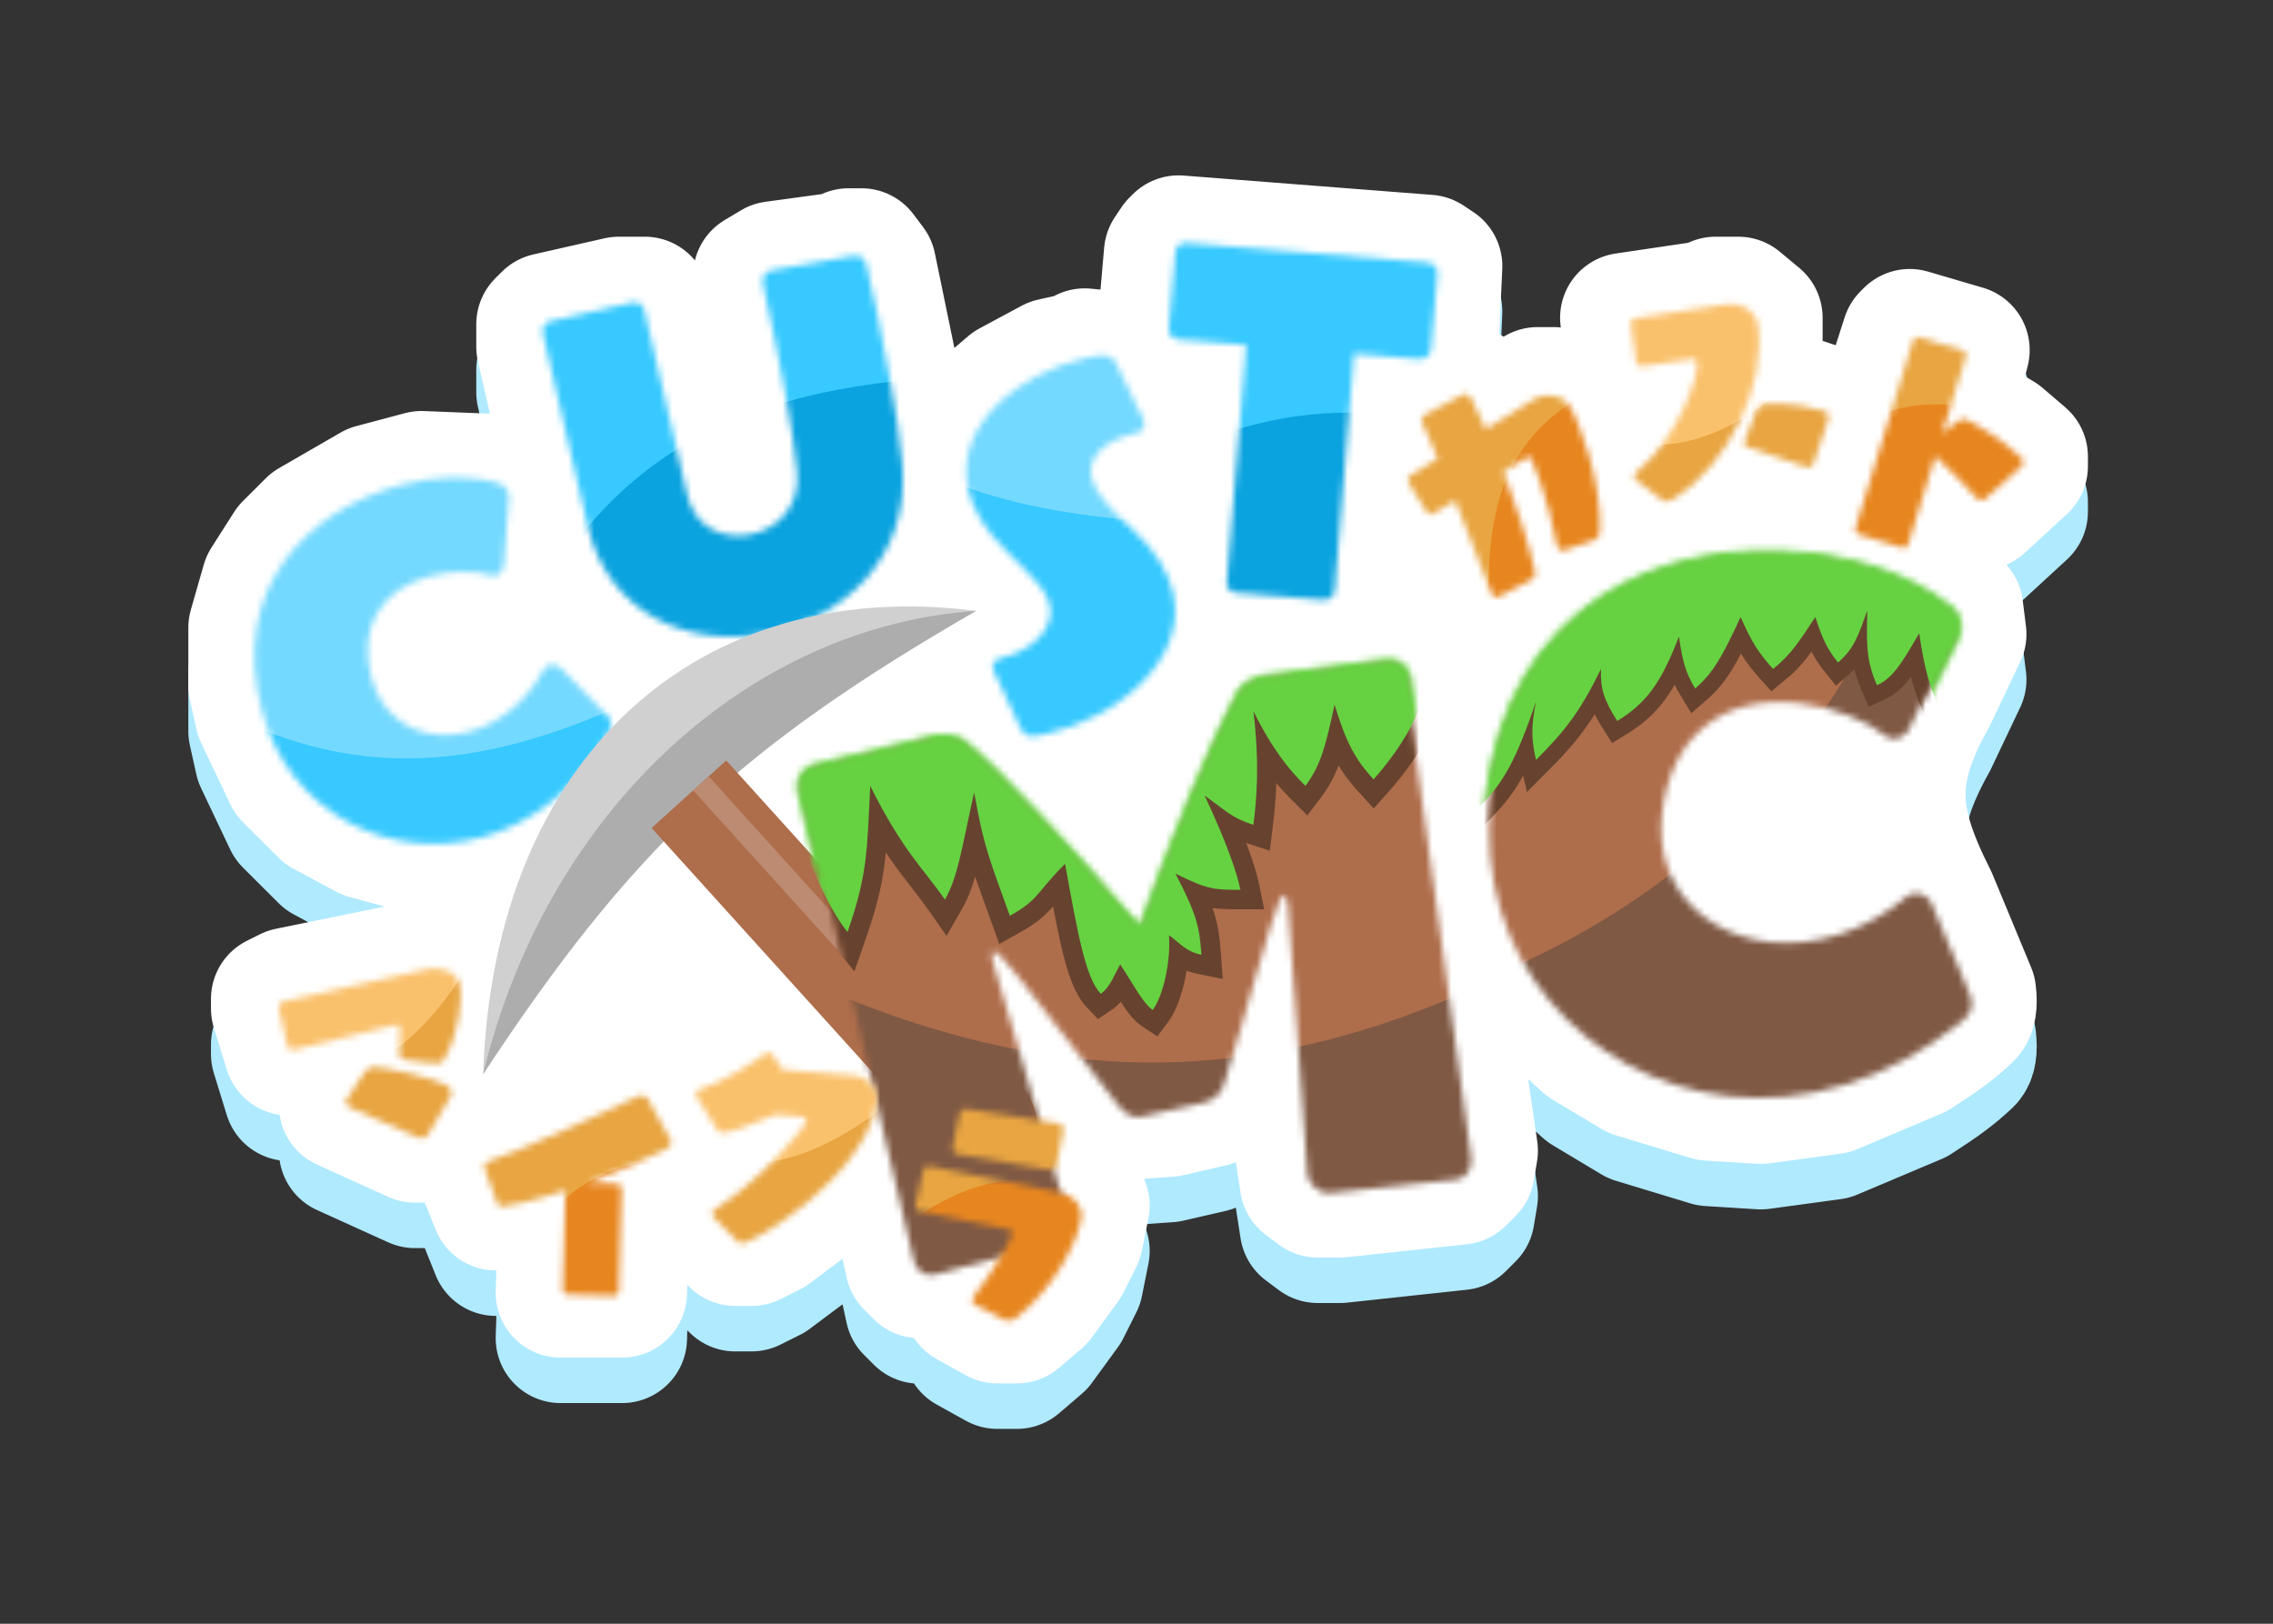 <svg width="350" height="250" viewBox="0 0 350 250" fill="none" xmlns="http://www.w3.org/2000/svg">
<rect x="0" y="0" width="350" height="250" fill="#333333" stroke="none"/>
<path fill-rule="evenodd" clip-rule="evenodd" d="M132.656 45.988H130.664L130.165 46.485L119.206 47.976L116.715 49.467L121.697 74.814L122.195 82.269L118.707 87.24L115.718 88.731L110.239 88.234L106.253 83.263L99.279 53.443H95.293L84.334 55.928L83.337 56.922V60.401L88.817 84.257L90.81 91.713L92.803 95.689L99.279 102.15L105.257 104.635L111.235 105.629L101.77 111.096L96.643 115.48L96.788 115.569L94.795 117.557L86.326 109.108L87.634 109.915L86.326 108.611L83.337 109.108L81.345 112.587L76.363 117.06L69.887 119.545L65.403 119.048L62.414 117.557L59.425 114.575L57.931 111.593L57.432 104.635L58.429 102.15L61.418 98.671L67.894 95.689H77.857L78.854 81.772L77.359 80.778L64.905 80.281L57.432 82.269L47.967 87.737L44.48 91.216L40.993 96.683L39 103.641V112.587L39.996 117.06L44.48 126.503L49.96 131.97L56.436 135.449L61.916 136.94H71.879L78.854 134.952L82.341 132.964L82.839 133.461L79.352 141.413L76.363 151.353L74.37 163.281L73.872 172.228H75.367L89.814 151.353L102.268 137.437L132.656 170.737L132.158 171.731H130.664L121.198 170.737L119.206 168.252H117.213L113.726 170.737L106.751 173.719V176.204L110.239 181.174H113.228L119.206 178.689L123.191 179.186L113.726 189.126L109.242 192.108V194.096L113.228 198.072H115.718L118.707 196.581L126.678 190.617L131.66 185.15L134.649 179.683L136.144 183.162L140.129 201.551L141.623 203.042H145.111L151.587 201.054L152.085 201.551L149.096 205.527V207.515L153.58 210H156.569L160.056 207.018L164.041 201.551L166.034 197.575L167.03 192.605L166.532 191.114L163.045 188.132L164.041 179.186L161.052 178.689L160.056 177.695L154.078 156.323L154.576 155.826L156.07 157.317L168.027 173.222L173.008 178.689L179.983 178.192L186.459 176.701L188.452 174.713L196.92 146.88L197.917 148.868L199.91 182.665L200.906 189.126L202.899 190.617H206.386L224.818 188.629L226.313 187.138L226.811 184.156L217.844 122.527L218.342 115.569L217.346 109.605L215.851 108.114L211.866 107.617L193.433 110.102L190.942 111.096L189.448 112.587L184.466 123.024L175.001 146.88L157.067 127.497L148.1 119.545H141.623L123.689 124.018L122.195 126.006V129.982L123.191 132.964L122.693 134.455L117.648 129.108L117.711 129.485L114.224 126.006L116.715 123.521L116.841 124.276L125.682 117.06L150.59 101.653V100.659L149.594 100.162L130.664 99.665L135.147 95.192L138.136 89.725L139.631 79.287L137.638 64.874L134.151 47.976L132.656 45.988ZM130.664 100.162L130.165 99.665L129.667 100.162H130.664ZM123.689 134.455L122.693 134.952L123.191 135.449L124.187 136.94L123.689 134.455ZM83.337 133.461L84.832 130.976L81.843 132.964L82.839 132.467L83.337 133.461Z" fill="white"/>
<path d="M77.857 95.689H67.894L61.418 98.671L58.429 102.15L57.432 104.635L57.931 111.593L59.425 114.575L62.414 117.557L65.403 119.048L69.887 119.545L76.363 117.06L81.345 112.587L83.337 109.108L77.857 95.689Z" fill="white"/>
<path d="M106.751 173.719L113.726 170.737L117.213 168.252H119.206L121.198 170.737L130.664 171.731H132.158L132.656 170.737L102.268 137.437L89.814 151.353L75.367 172.228H73.872L74.37 184.653L79.352 183.162L96.788 175.21L97.286 174.713H99.777L106.751 173.719Z" fill="white"/>
<path d="M211.866 107.617L215.851 108.114L217.346 109.605L228.803 99.168L223.822 85.749L222.825 85.251L220.833 86.743H218.84L205.644 99.5L211.866 107.617Z" fill="white"/>
<path d="M148.1 119.545L157.067 127.497L175.001 146.88L184.466 123.024L189.448 112.587L190.942 111.096L193.433 110.102L180.979 104.635L177.99 110.599L172.012 116.066L168.525 118.054L161.052 120.539L156.569 120.042L152.085 110.599V108.611L148.1 119.545Z" fill="white"/>
<path d="M297.551 114.078L296.057 114.575L292.569 121.036H289.58L284.101 117.557L277.624 115.569H270.152L263.177 118.551L258.196 124.018L256.203 129.485L255.705 136.443L258.196 142.904L263.675 148.371L272.144 151.353L281.61 150.359L288.086 147.377L292.569 143.898H296.057L297.551 145.389C291.237 132.875 290.844 126.103 297.551 114.078Z" fill="white"/>
<path d="M205.389 99.168L208.378 62.886H219.836L220.833 58.91L221.331 47.976L219.836 46.982L181.477 44L180.979 44.497L179.983 45.988L178.986 57.419L179.484 59.407L183.968 60.401H189.448L190.942 61.395L187.953 97.677L188.95 98.671L192.935 99.168H205.389ZM205.389 99.168L205.644 99.5M148.1 119.545H141.623L123.689 124.018L122.195 126.006V129.982L123.191 132.964L122.693 134.455L117.648 129.108M148.1 119.545L157.067 127.497L175.001 146.88L184.466 123.024L189.448 112.587L190.942 111.096L193.433 110.102M148.1 119.545L152.085 108.611M193.433 110.102L211.866 107.617M193.433 110.102L180.979 104.635M211.866 107.617L215.851 108.114L217.346 109.605M211.866 107.617L205.644 99.5M217.346 109.605L218.342 115.569L217.844 122.527L226.811 184.156L226.313 187.138L224.818 188.629L206.386 190.617H202.899L200.906 189.126L199.91 182.665L197.917 148.868L196.92 146.88L188.452 174.713L186.459 176.701L179.983 178.192L173.008 178.689L168.027 173.222L156.07 157.317L154.576 155.826L154.078 156.323L160.056 177.695L161.052 178.689L164.041 179.186L163.045 188.132L166.532 191.114L167.03 192.605L166.034 197.575L164.041 201.551L160.056 207.018L156.569 210H153.58L149.096 207.515V205.527L152.085 201.551L151.587 201.054L145.111 203.042H141.623L140.129 201.551L136.144 183.162L134.649 179.683L131.66 185.15L126.678 190.617L118.707 196.581L115.718 198.072H113.228L109.242 194.096V192.108L113.726 189.126L123.191 179.186L119.206 178.689L113.228 181.174H110.239L106.751 176.204V173.719M217.346 109.605L228.803 99.168M106.751 173.719L113.726 170.737L117.213 168.252H119.206L121.198 170.737L130.664 171.731H132.158L132.656 170.737L102.268 137.437L89.814 151.353L75.367 172.228H73.872M106.751 173.719L99.777 174.713M73.872 172.228L74.37 163.281L76.363 151.353L79.352 141.413L82.839 133.461L82.341 132.964L78.854 134.952L71.879 136.94H61.916L56.436 135.449L49.96 131.97L44.48 126.503L39.996 117.06L39 112.587V103.641L40.993 96.683L44.48 91.216L47.967 87.737L57.432 82.269L64.905 80.281L77.359 80.778L78.854 81.772L77.857 95.689M73.872 172.228L74.37 184.653M77.857 95.689H67.894L61.418 98.671L58.429 102.15L57.432 104.635L57.931 111.593L59.425 114.575L62.414 117.557L65.403 119.048L69.887 119.545L76.363 117.06L81.345 112.587L83.337 109.108M77.857 95.689L83.337 109.108M83.337 109.108L86.326 108.611L87.634 109.915M180.979 104.635V97.18L177.492 90.719L169.521 82.766L168.525 80.778V78.293L171.016 75.808L175.499 74.317L176.495 73.323V71.335L172.012 61.892L167.03 61.395L166.532 61.892L162.048 62.886L155.572 66.365L152.085 69.347L148.598 75.311L148.1 82.269L150.59 88.234L159.558 97.677L161.052 100.162L160.554 103.144L157.565 106.126L153.081 107.617L152.085 108.611M180.979 104.635L177.99 110.599L172.012 116.066L168.525 118.054L161.052 120.539L156.569 120.042L152.085 110.599V108.611M228.803 99.168H231.294L236.276 96.683L235.778 91.216L231.792 80.281L232.789 79.287L234.782 78.293L235.28 78.79L239.265 92.21H241.258L246.239 90.222L245.741 80.281L241.756 68.85L239.265 67.359H236.774L228.803 71.832L226.313 67.359H223.822L223.324 67.856L217.844 70.838L219.836 77.299L215.851 79.784V81.772L218.84 86.743M228.803 99.168L223.822 85.749L222.825 85.251L220.833 86.743H218.84M218.84 86.743L205.644 99.5M297.551 78.293L303.031 83.76M169.521 83.263L176.994 90.719M152.085 89.725L159.558 97.18M297.551 114.078L302.035 104.635L301.537 100.659L300.042 99.168L289.58 93.701L278.122 91.216H264.672L264.174 91.713L259.192 92.21L252.716 94.198L244.247 98.671L236.276 106.126L230.796 115.569L227.807 126.503V130.479L229.302 144.892L232.789 154.335L238.767 162.784L244.247 167.754L251.719 172.228L263.177 175.707L271.148 176.204L282.108 174.713L295.06 169.246C298.985 166.717 300.781 165.399 303.031 163.281C303.522 162.722 303.756 161.774 303.529 159.802L297.551 145.389M297.551 114.078L296.057 114.575L292.569 121.036H289.58L284.101 117.557L277.624 115.569H270.152L263.177 118.551L258.196 124.018L256.203 129.485L255.705 136.443L258.196 142.904L263.675 148.371L272.144 151.353L281.61 150.359L288.086 147.377L292.569 143.898H296.057L297.551 145.389M297.551 114.078C290.844 126.103 291.237 132.875 297.551 145.389M130.165 99.665L134.649 95.192L129.667 100.162M130.165 99.665L130.664 100.162H129.667M130.165 99.665L129.667 100.162M242.254 100.659L236.774 106.126M44.978 126.503L49.96 131.473M157.067 128.491L164.041 135.449M122.693 134.952L118.209 130.479L123.191 135.449M122.693 134.952L123.689 134.455L124.187 136.94L123.191 135.449M122.693 134.952L123.191 135.449M104.759 139.922L109.242 144.395M114.224 150.359L118.707 154.832M123.689 160.796L128.173 165.269M99.777 174.713H97.286L96.788 175.21L79.352 183.162L74.37 184.653M99.777 174.713L100.773 175.707L103.762 181.174V183.659L94.795 187.635L96.29 188.629L95.792 206.024H86.326L86.825 191.114L85.828 190.617L79.352 192.605H76.363L74.37 187.635V184.653M122.693 180.677L114.224 189.126M96.643 115.48L101.77 111.096L111.235 105.629L105.257 104.635L99.279 102.15L92.803 95.689L90.81 91.713L88.817 84.257L83.337 60.401V56.922L84.334 55.928L95.293 53.443H99.279L106.253 83.263L110.239 88.234L115.718 88.731L118.707 87.24L122.195 82.269L121.697 74.814L116.715 49.467L119.206 47.976L130.165 46.485L130.664 45.988H132.656L134.151 47.976L137.638 64.874L139.631 79.287L138.136 89.725L135.147 95.192L130.664 99.665L149.594 100.162L150.59 100.659V101.653L125.682 117.06L116.841 124.276M96.643 115.48L96.788 115.569L94.795 117.557L86.326 109.108L87.634 109.915M96.643 115.48L87.634 109.915M96.643 115.48L94.795 117.06L87.634 109.915M117.648 129.108L117.711 129.485L114.224 126.006L116.715 123.521L116.841 124.276M117.648 129.108L116.841 124.276M117.648 129.108L114.722 126.006L116.841 124.276M264.174 53.443H267.661L270.65 55.928V64.377L269.654 66.862L270.152 68.85H277.126L281.61 70.341L279.119 79.287H276.13L268.657 76.802L267.661 76.305L267.163 73.82L263.675 79.287L257.199 84.754L254.21 84.257L250.723 81.275V79.287L255.207 74.814L257.697 70.838L260.188 63.383L259.192 62.886L251.221 63.88L250.225 55.928L263.675 53.94L264.174 53.443ZM294.064 58.413L302.533 60.898L300.042 70.838L303.031 71.335L308.013 74.317L311.5 77.299V78.79L305.024 84.754L303.031 84.257L297.551 79.287L293.566 91.713H291.075L284.599 89.725L285.097 85.251L293.566 58.91L294.064 58.413ZM269.155 68.353L270.152 69.347L269.155 70.341L268.159 73.82H266.665L269.155 68.353ZM269.155 69.347L268.159 72.329L267.163 72.826L268.159 70.838L269.155 69.347ZM84.832 130.976L83.337 133.461L82.839 132.467L81.843 132.964L84.832 130.976ZM64.407 155.329H69.388L71.381 157.317V163.778L69.887 168.749L68.392 170.737L64.407 171.234L67.894 172.228L70.385 174.216L66.4 182.168H63.909L52.949 177.198V175.21L56.436 170.24H61.916L60.92 164.772L44.48 168.749L42.487 162.287V160.796L44.48 159.802L63.909 155.826L64.407 155.329Z" stroke="#B0EAFF" stroke-width="20" stroke-linecap="round" stroke-linejoin="round"/>
<path fill-rule="evenodd" clip-rule="evenodd" d="M132.656 38.988H130.664L130.165 39.485L119.206 40.976L116.715 42.467L121.697 67.814L122.195 75.269L118.707 80.24L115.718 81.731L110.239 81.234L106.253 76.263L99.279 46.443H95.293L84.334 48.928L83.337 49.922V53.401L88.817 77.257L90.81 84.713L92.803 88.689L99.279 95.15L105.257 97.635L111.235 98.629L101.77 104.096L96.643 108.48L96.788 108.569L94.795 110.557L86.326 102.108L87.634 102.915L86.326 101.611L83.337 102.108L81.345 105.587L76.363 110.06L69.887 112.545L65.403 112.048L62.414 110.557L59.425 107.575L57.931 104.593L57.432 97.635L58.429 95.15L61.418 91.671L67.894 88.689H77.857L78.854 74.772L77.359 73.778L64.905 73.281L57.432 75.269L47.967 80.737L44.48 84.216L40.993 89.683L39 96.641V105.587L39.996 110.06L44.48 119.503L49.96 124.97L56.436 128.449L61.916 129.94H71.879L78.854 127.952L82.341 125.964L82.839 126.461L79.352 134.413L76.363 144.353L74.37 156.281L73.872 165.228H75.367L89.814 144.353L102.268 130.437L132.656 163.737L132.158 164.731H130.664L121.198 163.737L119.206 161.252H117.213L113.726 163.737L106.751 166.719V169.204L110.239 174.174H113.228L119.206 171.689L123.191 172.186L113.726 182.126L109.242 185.108V187.096L113.228 191.072H115.718L118.707 189.581L126.678 183.617L131.66 178.15L134.649 172.683L136.144 176.162L140.129 194.551L141.623 196.042H145.111L151.587 194.054L152.085 194.551L149.096 198.527V200.515L153.58 203H156.569L160.056 200.018L164.041 194.551L166.034 190.575L167.03 185.605L166.532 184.114L163.045 181.132L164.041 172.186L161.052 171.689L160.056 170.695L154.078 149.323L154.576 148.826L156.07 150.317L168.027 166.222L173.008 171.689L179.983 171.192L186.459 169.701L188.452 167.713L196.92 139.88L197.917 141.868L199.91 175.665L200.906 182.126L202.899 183.617H206.386L224.818 181.629L226.313 180.138L226.811 177.156L217.844 115.527L218.342 108.569L217.346 102.605L215.851 101.114L211.866 100.617L193.433 103.102L190.942 104.096L189.448 105.587L184.466 116.024L175.001 139.88L157.067 120.497L148.1 112.545H141.623L123.689 117.018L122.195 119.006V122.982L123.191 125.964L122.693 127.455L117.648 122.108L117.711 122.485L114.224 119.006L116.715 116.521L116.841 117.276L125.682 110.06L150.59 94.653V93.659L149.594 93.162L130.664 92.665L135.147 88.192L138.136 82.725L139.631 72.287L137.638 57.874L134.151 40.976L132.656 38.988ZM130.664 93.162L130.165 92.665L129.667 93.162H130.664ZM123.689 127.455L122.693 127.952L123.191 128.449L124.187 129.94L123.689 127.455ZM83.337 126.461L84.832 123.976L81.843 125.964L82.839 125.467L83.337 126.461Z" fill="white"/>
<path d="M77.857 88.689H67.894L61.418 91.671L58.429 95.15L57.432 97.635L57.931 104.593L59.425 107.575L62.414 110.557L65.403 112.048L69.887 112.545L76.363 110.06L81.345 105.587L83.337 102.108L77.857 88.689Z" fill="white"/>
<path d="M106.751 166.719L113.726 163.737L117.213 161.252H119.206L121.198 163.737L130.664 164.731H132.158L132.656 163.737L102.268 130.437L89.814 144.353L75.367 165.228H73.872L74.37 177.653L79.352 176.162L96.788 168.21L97.286 167.713H99.777L106.751 166.719Z" fill="white"/>
<path d="M211.866 100.617L215.851 101.114L217.346 102.605L228.803 92.168L223.822 78.749L222.825 78.251L220.833 79.743H218.84L205.644 92.5L211.866 100.617Z" fill="white"/>
<path d="M148.1 112.545L157.067 120.497L175.001 139.88L184.466 116.024L189.448 105.587L190.942 104.096L193.433 103.102L180.979 97.635L177.99 103.599L172.012 109.066L168.525 111.054L161.052 113.539L156.569 113.042L152.085 103.599V101.611L148.1 112.545Z" fill="white"/>
<path d="M297.551 107.078L296.057 107.575L292.569 114.036H289.58L284.101 110.557L277.624 108.569H270.152L263.177 111.551L258.196 117.018L256.203 122.485L255.705 129.443L258.196 135.904L263.675 141.371L272.144 144.353L281.61 143.359L288.086 140.377L292.569 136.898H296.057L297.551 138.389C291.237 125.875 290.844 119.103 297.551 107.078Z" fill="white"/>
<path d="M205.389 92.168L208.378 55.886H219.836L220.833 51.91L221.331 40.976L219.836 39.982L181.477 37L180.979 37.497L179.983 38.988L178.986 50.419L179.484 52.407L183.968 53.401H189.448L190.942 54.395L187.953 90.677L188.95 91.671L192.935 92.168H205.389ZM205.389 92.168L205.644 92.5M148.1 112.545H141.623L123.689 117.018L122.195 119.006V122.982L123.191 125.964L122.693 127.455L117.648 122.108M148.1 112.545L157.067 120.497L175.001 139.88L184.466 116.024L189.448 105.587L190.942 104.096L193.433 103.102M148.1 112.545L152.085 101.611M193.433 103.102L211.866 100.617M193.433 103.102L180.979 97.635M211.866 100.617L215.851 101.114L217.346 102.605M211.866 100.617L205.644 92.5M217.346 102.605L218.342 108.569L217.844 115.527L226.811 177.156L226.313 180.138L224.818 181.629L206.386 183.617H202.899L200.906 182.126L199.91 175.665L197.917 141.868L196.92 139.88L188.452 167.713L186.459 169.701L179.983 171.192L173.008 171.689L168.027 166.222L156.07 150.317L154.576 148.826L154.078 149.323L160.056 170.695L161.052 171.689L164.041 172.186L163.045 181.132L166.532 184.114L167.03 185.605L166.034 190.575L164.041 194.551L160.056 200.018L156.569 203H153.58L149.096 200.515V198.527L152.085 194.551L151.587 194.054L145.111 196.042H141.623L140.129 194.551L136.144 176.162L134.649 172.683L131.66 178.15L126.678 183.617L118.707 189.581L115.718 191.072H113.228L109.242 187.096V185.108L113.726 182.126L123.191 172.186L119.206 171.689L113.228 174.174H110.239L106.751 169.204V166.719M217.346 102.605L228.803 92.168M106.751 166.719L113.726 163.737L117.213 161.252H119.206L121.198 163.737L130.664 164.731H132.158L132.656 163.737L102.268 130.437L89.814 144.353L75.367 165.228H73.872M106.751 166.719L99.777 167.713M73.872 165.228L74.37 156.281L76.363 144.353L79.352 134.413L82.839 126.461L82.341 125.964L78.854 127.952L71.879 129.94H61.916L56.436 128.449L49.96 124.97L44.48 119.503L39.996 110.06L39 105.587V96.641L40.993 89.683L44.48 84.216L47.967 80.737L57.432 75.269L64.905 73.281L77.359 73.778L78.854 74.772L77.857 88.689M73.872 165.228L74.37 177.653M77.857 88.689H67.894L61.418 91.671L58.429 95.15L57.432 97.635L57.931 104.593L59.425 107.575L62.414 110.557L65.403 112.048L69.887 112.545L76.363 110.06L81.345 105.587L83.337 102.108M77.857 88.689L83.337 102.108M83.337 102.108L86.326 101.611L87.634 102.915M180.979 97.635V90.18L177.492 83.719L169.521 75.766L168.525 73.778V71.293L171.016 68.808L175.499 67.317L176.495 66.323V64.335L172.012 54.892L167.03 54.395L166.532 54.892L162.048 55.886L155.572 59.365L152.085 62.347L148.598 68.311L148.1 75.269L150.59 81.234L159.558 90.677L161.052 93.162L160.554 96.144L157.565 99.126L153.081 100.617L152.085 101.611M180.979 97.635L177.99 103.599L172.012 109.066L168.525 111.054L161.052 113.539L156.569 113.042L152.085 103.599V101.611M228.803 92.168H231.294L236.276 89.683L235.778 84.216L231.792 73.281L232.789 72.287L234.782 71.293L235.28 71.79L239.265 85.21H241.258L246.239 83.222L245.741 73.281L241.756 61.85L239.265 60.359H236.774L228.803 64.832L226.313 60.359H223.822L223.324 60.856L217.844 63.838L219.836 70.299L215.851 72.784V74.772L218.84 79.743M228.803 92.168L223.822 78.749L222.825 78.251L220.833 79.743H218.84M218.84 79.743L205.644 92.5M297.551 71.293L303.031 76.76M169.521 76.263L176.994 83.719M152.085 82.725L159.558 90.18M297.551 107.078L302.035 97.635L301.537 93.659L300.042 92.168L289.58 86.701L278.122 84.216H264.672L264.174 84.713L259.192 85.21L252.716 87.198L244.247 91.671L236.276 99.126L230.796 108.569L227.807 119.503V123.479L229.302 137.892L232.789 147.335L238.767 155.784L244.247 160.754L251.719 165.228L263.177 168.707L271.148 169.204L282.108 167.713L295.06 162.246C298.985 159.717 300.781 158.399 303.031 156.281C303.522 155.722 303.756 154.774 303.529 152.802L297.551 138.389M297.551 107.078L296.057 107.575L292.569 114.036H289.58L284.101 110.557L277.624 108.569H270.152L263.177 111.551L258.196 117.018L256.203 122.485L255.705 129.443L258.196 135.904L263.675 141.371L272.144 144.353L281.61 143.359L288.086 140.377L292.569 136.898H296.057L297.551 138.389M297.551 107.078C290.844 119.103 291.237 125.875 297.551 138.389M130.165 92.665L134.649 88.192L129.667 93.162M130.165 92.665L130.664 93.162H129.667M130.165 92.665L129.667 93.162M242.254 93.659L236.774 99.126M44.978 119.503L49.96 124.473M157.067 121.491L164.041 128.449M122.693 127.952L118.209 123.479L123.191 128.449M122.693 127.952L123.689 127.455L124.187 129.94L123.191 128.449M122.693 127.952L123.191 128.449M104.759 132.922L109.242 137.395M114.224 143.359L118.707 147.832M123.689 153.796L128.173 158.269M99.777 167.713H97.286L96.788 168.21L79.352 176.162L74.37 177.653M99.777 167.713L100.773 168.707L103.762 174.174V176.659L94.795 180.635L96.29 181.629L95.792 199.024H86.326L86.825 184.114L85.828 183.617L79.352 185.605H76.363L74.37 180.635V177.653M122.693 173.677L114.224 182.126M96.643 108.48L101.77 104.096L111.235 98.629L105.257 97.635L99.279 95.15L92.803 88.689L90.81 84.713L88.817 77.257L83.337 53.401V49.922L84.334 48.928L95.293 46.443H99.279L106.253 76.263L110.239 81.234L115.718 81.731L118.707 80.24L122.195 75.269L121.697 67.814L116.715 42.467L119.206 40.976L130.165 39.485L130.664 38.988H132.656L134.151 40.976L137.638 57.874L139.631 72.287L138.136 82.725L135.147 88.192L130.664 92.665L149.594 93.162L150.59 93.659V94.653L125.682 110.06L116.841 117.276M96.643 108.48L96.788 108.569L94.795 110.557L86.326 102.108L87.634 102.915M96.643 108.48L87.634 102.915M96.643 108.48L94.795 110.06L87.634 102.915M117.648 122.108L117.711 122.485L114.224 119.006L116.715 116.521L116.841 117.276M117.648 122.108L116.841 117.276M117.648 122.108L114.722 119.006L116.841 117.276M264.174 46.443H267.661L270.65 48.928V57.377L269.654 59.862L270.152 61.85H277.126L281.61 63.341L279.119 72.287H276.13L268.657 69.802L267.661 69.305L267.163 66.82L263.675 72.287L257.199 77.754L254.21 77.257L250.723 74.275V72.287L255.207 67.814L257.697 63.838L260.188 56.383L259.192 55.886L251.221 56.88L250.225 48.928L263.675 46.94L264.174 46.443ZM294.064 51.413L302.533 53.898L300.042 63.838L303.031 64.335L308.013 67.317L311.5 70.299V71.79L305.024 77.754L303.031 77.257L297.551 72.287L293.566 84.713H291.075L284.599 82.725L285.097 78.251L293.566 51.91L294.064 51.413ZM269.155 61.353L270.152 62.347L269.155 63.341L268.159 66.82H266.665L269.155 61.353ZM269.155 62.347L268.159 65.329L267.163 65.826L268.159 63.838L269.155 62.347ZM84.832 123.976L83.337 126.461L82.839 125.467L81.843 125.964L84.832 123.976ZM64.407 148.329H69.388L71.381 150.317V156.778L69.887 161.749L68.392 163.737L64.407 164.234L67.894 165.228L70.385 167.216L66.4 175.168H63.909L52.949 170.198V168.21L56.436 163.24H61.916L60.92 157.772L44.48 161.749L42.487 155.287V153.796L44.48 152.802L63.909 148.826L64.407 148.329Z" stroke="white" stroke-width="20" stroke-linecap="round" stroke-linejoin="round"/>
<mask id="mask0_106_256" style="mask-type:alpha" maskUnits="userSpaceOnUse" x="39" y="73" width="56" height="57">
<path d="M86.36 102.862L93.242 109.878C93.607 110.243 93.909 110.625 94.027 111.057C94.178 111.613 94.082 112.236 93.588 113.1C88.641 121.74 81.621 126.899 74.21 128.914C60.068 132.76 44.637 125.282 40.372 109.596C35.284 90.883 47.019 78.672 61.656 74.693C67.152 73.198 72.692 73.085 77.131 74.53C77.647 74.722 78.141 75.317 78.309 75.935C78.359 76.12 78.393 76.243 78.382 76.445L77.576 87.144C77.525 87.688 77.059 88.412 76.379 88.597C76.132 88.664 75.869 88.669 75.65 88.596C73.4 87.881 69.656 87.772 66.135 88.729C58.354 90.845 55.155 96.888 57.204 104.422C59.186 111.71 65.824 114.415 72.308 112.651C76.632 111.476 80.99 108.235 83.755 103.039C83.935 102.725 84.272 102.501 84.581 102.417C85.199 102.249 85.979 102.435 86.36 102.862Z" fill="white"/>
</mask>
<g mask="url(#mask0_106_256)">
<rect x="6.639" y="67.18" width="111" height="97" transform="rotate(-11.538 6.639 67.18)" fill="#37C9FF"/>
<path d="M129.677 89.956C80.127 120.61 53.473 128.638 11.875 94.614L6.015 16.999L79.339 -2.813L129.677 89.956Z" fill="#74D9FF"/>
</g>
<mask id="mask1_106_256" style="mask-type:alpha" maskUnits="userSpaceOnUse" x="83" y="39" width="57" height="60">
<path d="M118.922 41.598L131.526 39.368C132.345 39.223 133.161 39.794 133.369 40.602C134.357 44.717 135.87 51.793 137.13 58.915C137.888 63.2 138.595 67.56 138.926 71.271C140.368 86.029 129.499 95.492 117.651 97.588C106.118 99.629 93.685 94.745 90.442 80.825L83.602 51.358L83.58 51.232C83.435 50.413 83.954 49.671 84.699 49.474L97.38 46.58L97.507 46.558C98.263 46.424 99.004 46.943 99.201 47.688C105.877 76.599 104.246 69.218 105.799 76.158C106.955 81.218 111.308 83.047 115.341 82.334C119.501 81.597 123.244 78.14 122.737 72.706C122.465 69.699 121.814 65.654 121.044 61.306C120.041 55.634 118.737 49.366 117.47 43.675L117.447 43.549C117.213 42.226 118.292 41.71 118.922 41.598Z" fill="white"/>
</mask>
<g mask="url(#mask1_106_256)">
<rect x="22.076" y="57.745" width="111" height="97" transform="rotate(-29.717 22.076 57.745)" fill="#37C9FF"/>
<path d="M64.089 139.163C81.06 83.425 95.777 59.796 149.483 57.881L205.133 112.3L163.149 175.596L64.089 139.163Z" fill="#0AA3DF"/>
</g>
<mask id="mask2_106_256" style="mask-type:alpha" maskUnits="userSpaceOnUse" x="148" y="54" width="33" height="60">
<path d="M157.182 112.238L153.027 103.33C152.937 103.219 152.895 103.031 152.867 102.907C152.658 101.97 153.525 101.448 153.899 101.364L154.149 101.308C158.396 100.359 162.516 97.077 161.636 93.142C161.175 91.081 159.632 89.459 155.087 84.966C151.66 81.666 149.754 78.42 149.07 75.359C146.864 65.491 156.864 57.419 167.357 55.074C169.793 54.529 171.098 54.5 171.766 55.727L176.019 64.483C176.123 64.656 176.165 64.844 176.193 64.968C176.416 65.968 175.563 66.552 175.188 66.636L174.813 66.719C170.754 67.627 167.279 69.978 168.075 73.538C168.549 75.661 170.767 78.248 174.547 81.665C178.036 84.951 179.942 88.198 180.64 91.321C182.958 101.689 171.897 110.588 161.092 113.004C160.467 113.143 159.905 113.269 159.266 113.346C158.454 113.527 157.551 113.008 157.182 112.238Z" fill="white"/>
</mask>
<g mask="url(#mask2_106_256)">
<rect x="114.816" y="-0.406" width="111" height="97" transform="rotate(18.25 114.816 -0.406)" fill="#37C9FF"/>
<path d="M210.283 80.483C152.052 82.472 124.931 76.197 105.732 26.004L139.204 -44.267L212.682 -25.036L210.283 80.483Z" fill="#74D9FF"/>
</g>
<mask id="mask3_106_256" style="mask-type:alpha" maskUnits="userSpaceOnUse" x="179" y="37" width="43" height="56">
<path d="M203.829 92.381L190.289 91.262L190.162 91.245C189.338 91.133 188.798 90.35 188.901 89.589L191.892 53.117L181.414 52.282C180.526 52.162 179.85 51.425 179.962 50.6L180.977 38.79L180.994 38.663C181.097 37.902 181.817 37.353 182.65 37.401L194.596 38.37L219.891 40.432C220.716 40.544 221.455 41.289 221.335 42.177L220.337 53.861C220.226 54.685 219.488 55.361 218.592 55.304L208.502 54.457L205.502 90.993L205.494 91.056C205.382 91.881 204.599 92.421 203.829 92.381Z" fill="white"/>
</mask>
<g mask="url(#mask3_106_256)">
<rect x="148.279" y="7.95" width="111" height="97" transform="rotate(4.483 148.279 7.95)" fill="#37C9FF"/>
<path d="M137.263 98.904C182.629 62.343 208.083 51.071 253.578 79.674L269.017 155.963L198.716 184.716L137.263 98.904Z" fill="#0AA3DF"/>
</g>
<mask id="mask4_106_256" style="mask-type:alpha" maskUnits="userSpaceOnUse" x="216" y="60" width="31" height="32">
<path d="M245.397 83.178L240.829 84.74C240.445 84.887 240.167 84.689 239.975 84.428C239.848 84.254 239.77 84.087 239.722 83.899C238.322 76.445 235.88 70.737 235.731 70.534C235.604 70.36 235.389 70.249 235.048 70.454L231.496 72.611C233.51 77.918 235.348 83.534 236.378 88.045C236.446 88.442 236.325 88.887 236.006 89.121L235.919 89.185L230.762 91.892C230.429 92.047 230.005 91.956 229.792 91.665C229.75 91.608 229.757 91.557 229.715 91.499C228.451 88.007 226.253 82.388 224.087 77.057L220.68 79.107C220.368 79.291 219.966 79.229 219.732 78.909L219.689 78.851L216.867 74.269C216.662 73.928 216.754 73.504 217.073 73.27L217.131 73.228L221.402 70.59C220.419 68.275 219.542 66.285 218.923 64.953C218.79 64.649 218.939 64.183 219.258 63.949L219.316 63.906C220.547 63.272 223.575 61.678 225.155 60.789C225.633 60.528 226.184 60.793 226.418 61.112C226.695 61.49 228.143 64.624 228.797 66.064L236.287 61.424C237.62 60.626 240.214 60.511 241.554 62.34C243.022 64.344 246.755 74.372 246.353 81.986C246.322 82.187 246.194 82.683 245.759 83.002C245.672 83.066 245.534 83.122 245.397 83.178Z" fill="white"/>
</mask>
<g mask="url(#mask4_106_256)">
<path d="M200.714 75.528L231.219 39.374L262.813 66.032L232.308 102.185L200.714 75.528Z" fill="#E8A541"/>
<path d="M229.464 101.945C228.081 77.154 230.505 65.541 251.714 56.899L281.961 70.514L274.444 101.997L229.464 101.945Z" fill="#E7861F"/>
</g>
<mask id="mask5_106_256" style="mask-type:alpha" maskUnits="userSpaceOnUse" x="251" y="46" width="31" height="32">
<path d="M255.828 76.889L251.963 73.946C251.782 73.803 251.636 73.653 251.595 73.477C251.53 73.197 251.683 72.902 252.125 72.578C258.451 67.369 261.708 57.553 261.299 55.8C261.201 55.38 260.906 55.227 260.372 55.314L252.793 56.416C252.399 56.471 252.045 56.221 251.955 55.835L251.938 55.765L251.116 49.857C251.061 49.464 251.311 49.109 251.697 49.02L251.767 49.003L266.009 46.829C267.619 46.601 270.12 47.497 270.668 49.846C270.7 49.986 270.69 50.099 270.722 50.239C271.943 59.122 266.369 71.364 257.76 76.772C257.469 76.95 257.213 77.121 256.898 77.195C256.582 77.268 256.234 77.201 255.828 76.889ZM268.652 67.837L270.546 62.96C270.71 62.552 271.001 62.373 271.316 62.3C271.597 62.234 275.997 61.763 280.898 63.282C281.297 63.41 281.53 63.615 281.595 63.895C281.644 64.106 281.588 64.341 281.505 64.619C280.999 66.252 279.8 69.674 279.24 71.394C279.13 71.715 278.944 71.87 278.699 71.927C278.489 71.976 278.219 71.928 278.019 71.864C275.84 71.078 271.227 69.529 269.229 68.885C268.908 68.776 268.621 68.658 268.556 68.377C268.523 68.237 268.553 68.045 268.652 67.837Z" fill="white"/>
</mask>
<g mask="url(#mask5_106_256)">
<path d="M285.358 88.809L238.098 90.845L236.319 49.546L283.579 47.51L285.358 88.809Z" fill="#E8A541"/>
<path d="M285.328 49.765C268.022 67.571 257.836 73.651 237.115 63.897L226.65 32.421L254.907 16.633L285.328 49.765Z" fill="#FAC16C"/>
</g>
<mask id="mask6_106_256" style="mask-type:alpha" maskUnits="userSpaceOnUse" x="285" y="51" width="27" height="34">
<path d="M292.948 84.345L286.168 82.264C285.79 82.148 285.564 81.778 285.681 81.399L294.585 52.387C294.701 52.008 295.106 51.794 295.484 51.91L302.264 53.99C302.643 54.107 302.823 54.501 302.707 54.88L299.084 66.684L301.634 64.755C301.981 64.485 302.322 64.477 302.666 64.583C303.699 64.9 308.748 67.956 311.246 70.492C311.561 70.815 311.659 71.108 311.575 71.384C311.48 71.694 311.279 71.858 305.647 76.832C305.391 77.055 305.118 77.084 304.877 77.01C304.636 76.936 304.427 76.759 304.287 76.603C302.893 75.008 299.929 72.027 297.996 70.229L293.803 83.892C293.687 84.27 293.327 84.461 292.948 84.345Z" fill="white"/>
</mask>
<g mask="url(#mask6_106_256)">
<path d="M276.173 36.946L322.97 43.848L316.94 84.743L270.142 77.841L276.173 36.946Z" fill="#E8A541"/>
<path d="M268.849 75.297C289.199 61.069 300.348 57.016 318.861 70.498L323.21 103.382L292.486 113.566L268.849 75.297Z" fill="#E7861F"/>
</g>
<path d="M74.389 165.38C76.06 116.235 107.863 88.595 150.287 94.056C113.833 115.096 97.216 130.713 74.389 165.38Z" fill="#D0D0D0"/>
<path d="M74.389 165.381C84.272 124.487 115.602 96.41 150.287 94.056C113.833 115.096 97.216 130.713 74.389 165.381Z" fill="#ADADAD"/>
<path d="M100.337 127.482L111.828 117.088L157.596 167.686C160.466 170.86 160.22 175.759 157.047 178.629C153.874 181.499 148.975 181.254 146.105 178.081L100.337 127.482Z" fill="#AE6D4B"/>
<path d="M106.738 121.701L109.133 119.535L159.344 175.046C159.715 175.455 159.683 176.087 159.273 176.458L157.62 177.953L106.738 121.701Z" fill="#BC8B71"/>
<mask id="mask7_106_256" style="mask-type:alpha" maskUnits="userSpaceOnUse" x="229" y="85" width="75" height="85">
<path d="M297.446 139.152L303.165 152.739C303.472 153.45 303.683 154.149 303.608 154.817C303.512 155.676 303.034 156.492 301.866 157.423C290.194 166.738 277.553 170.052 266.105 168.766C244.258 166.312 226.873 147.357 229.595 123.126C232.842 94.219 255.955 83.677 278.565 86.217C287.056 87.171 294.844 90.074 300.235 94.544C300.849 95.096 301.208 96.199 301.101 97.153C301.069 97.439 301.048 97.63 300.92 97.906L293.885 112.379C293.513 113.11 292.462 113.861 291.413 113.743C291.031 113.7 290.66 113.562 290.396 113.339C287.652 111.099 282.492 108.877 277.054 108.266C265.034 106.916 257.234 113.575 255.927 125.214C254.662 136.471 262.424 143.912 272.441 145.037C279.119 145.787 286.988 143.676 293.716 137.96C294.14 137.621 294.734 137.494 295.211 137.548C296.165 137.655 297.15 138.345 297.446 139.152Z" fill="white"/>
</mask>
<g mask="url(#mask7_106_256)">
<rect x="134.662" y="137.948" width="206.253" height="180.24" transform="rotate(-60.395 134.662 137.948)" fill="#805944"/>
<path d="M316.95 -6.378C299.269 100.433 277.917 147.546 179.452 164.159L63.68 77.473L125.596 -49.352L316.95 -6.378Z" fill="#AE6D4B"/>
</g>
<mask id="mask8_106_256" style="mask-type:alpha" maskUnits="userSpaceOnUse" x="229" y="85" width="75" height="85">
<path d="M297.446 139.152L303.165 152.739C303.472 153.45 303.683 154.149 303.608 154.817C303.512 155.676 303.034 156.492 301.866 157.423C290.194 166.738 277.553 170.052 266.105 168.766C244.258 166.312 226.873 147.357 229.595 123.126C232.842 94.219 255.955 83.677 278.565 86.217C287.056 87.171 294.844 90.074 300.235 94.544C300.849 95.096 301.208 96.199 301.101 97.153C301.069 97.439 301.048 97.63 300.92 97.906L293.885 112.379C293.513 113.11 292.462 113.861 291.413 113.743C291.031 113.7 290.66 113.562 290.396 113.339C287.652 111.099 282.492 108.877 277.054 108.266C265.034 106.916 257.234 113.575 255.927 125.214C254.662 136.471 262.424 143.912 272.441 145.037C279.119 145.787 286.988 143.676 293.716 137.96C294.14 137.621 294.734 137.494 295.211 137.548C296.165 137.655 297.15 138.345 297.446 139.152Z" fill="white"/>
</mask>
<g mask="url(#mask8_106_256)">
<mask id="mask9_106_256" style="mask-type:alpha" maskUnits="userSpaceOnUse" x="224" y="80" width="85" height="94">
<path d="M278.857 83.488C287.416 84.449 295.464 87.328 301.287 91.924L301.843 92.375L301.882 92.407L301.919 92.439C302.634 93.082 303.076 93.915 303.325 94.669C303.58 95.44 303.696 96.317 303.598 97.187C303.564 97.496 303.512 98.039 303.201 98.71L303.192 98.732L303.181 98.753L296.145 113.226L296.136 113.247L296.126 113.268C295.693 114.118 294.975 114.813 294.203 115.277C293.417 115.75 292.345 116.117 291.146 115.983C290.406 115.899 289.548 115.624 288.827 115.029L288.827 115.03C286.515 113.142 281.83 111.072 276.788 110.506C271.299 109.889 267.057 111.121 264.067 113.561C261.067 116.009 259.022 119.922 258.424 125.248C257.867 130.207 259.293 134.166 261.833 137.018C264.402 139.903 268.249 141.804 272.733 142.308C278.693 142.977 285.882 141.102 292.11 135.81L292.139 135.785L292.17 135.76C293.19 134.946 294.474 134.703 295.503 134.819L295.855 134.871C296.669 135.022 297.421 135.367 298.039 135.807C298.706 136.282 299.386 136.993 299.763 137.937L305.474 151.504L305.607 151.824C305.921 152.611 306.237 153.678 306.105 154.851C305.909 156.601 304.907 157.96 303.439 159.132C291.286 168.831 277.992 172.371 265.838 171.005C242.723 168.409 224.236 148.306 227.124 122.601C228.824 107.464 235.783 96.914 245.457 90.546C255.06 84.225 267.109 82.168 278.857 83.488Z" fill="white" stroke="#67432F" stroke-width="5"/>
</mask>
<g mask="url(#mask9_106_256)">
<path d="M254.023 86L239.023 92.5L232.523 97L228.023 100C225.523 102.333 220.623 107.3 221.023 108.5C221.423 109.7 221.523 114.667 221.523 117C222.517 120.266 223.614 121.911 228.023 124C231.463 120.409 233.323 117.415 236.523 108C235.735 111.915 235.796 113.918 236.523 117C240.964 112.543 243.254 109.667 246.523 103C246.413 105.982 246.972 107.783 249.023 111C253.289 108.395 255.704 105.418 258.523 98C259.072 101.699 259.505 103.519 261.023 106C263.825 103.569 265.168 101.158 268.023 95C269.743 98.933 270.853 100.579 273.023 103C275.804 100.736 276.979 98.879 279.523 95C280.556 98.082 281.164 99.7 283.023 102C285.52 99.857 286.16 97.818 287.523 94C287.449 98.77 287.234 101.44 289.023 105.5C291.385 104.426 292.712 102.352 295.523 97.5C296.349 103.004 297.051 105.726 299.023 110C300.856 108 304.623 103.4 305.023 101C305.423 98.6 303.856 94.333 303.023 92.5L300.523 88C298.523 86.333 293.423 83 289.023 83H270.023C266.823 83 258.023 85 254.023 86Z" fill="#67432F" stroke="#67432F" stroke-width="5"/>
</g>
</g>
<mask id="mask10_106_256" style="mask-type:alpha" maskUnits="userSpaceOnUse" x="228" y="84" width="77" height="86">
<path d="M278.633 85.475C286.925 86.407 294.588 89.186 300.045 93.493L300.567 93.914L300.574 93.921L300.582 93.927C300.971 94.277 301.254 94.774 301.426 95.296C301.599 95.821 301.673 96.408 301.611 96.963C301.578 97.254 301.55 97.516 301.386 97.871L301.382 97.879L294.347 112.352L294.343 112.361C294.108 112.823 293.68 113.259 293.173 113.563C292.664 113.869 292.029 114.069 291.369 113.995C290.916 113.944 290.448 113.778 290.092 113.48L290.092 113.481C287.435 111.311 282.37 109.12 277.011 108.518C271.105 107.855 266.293 109.163 262.802 112.012C259.309 114.862 257.079 119.304 256.437 125.025C255.819 130.519 257.404 135.051 260.339 138.348C263.281 141.651 267.606 143.744 272.51 144.295C279.044 145.029 286.777 142.965 293.405 137.334L293.41 137.329L293.417 137.324C293.961 136.89 294.693 136.741 295.28 136.807C295.851 136.871 296.415 137.105 296.878 137.435C297.332 137.759 297.724 138.2 297.919 138.713L297.92 138.713L303.638 152.296L303.752 152.572C304.011 153.225 304.196 153.926 304.118 154.628C304.001 155.665 303.419 156.59 302.191 157.569C290.423 166.961 277.651 170.32 266.062 169.018C243.961 166.535 226.356 147.351 229.111 122.824C230.75 108.235 237.413 98.235 246.557 92.216C255.685 86.207 267.24 84.195 278.633 85.475Z" fill="white" stroke="black"/>
</mask>
<g mask="url(#mask10_106_256)">
<path d="M254.023 86L239.023 92.5L232.523 97L228.023 100C225.523 102.333 220.623 107.3 221.023 108.5C221.423 109.7 221.523 114.667 221.523 117C222.517 120.266 223.614 121.911 228.023 124C231.463 120.409 233.323 117.415 236.523 108C235.735 111.915 235.796 113.918 236.523 117C240.964 112.543 243.254 109.667 246.523 103C246.413 105.982 246.972 107.783 249.023 111C253.289 108.395 255.704 105.418 258.523 98C259.072 101.699 259.505 103.519 261.023 106C263.825 103.569 265.168 101.158 268.023 95C269.743 98.933 270.853 100.579 273.023 103C275.804 100.736 276.979 98.879 279.523 95C280.556 98.082 281.164 99.7 283.023 102C285.52 99.857 286.16 97.818 287.523 94C287.449 98.77 287.234 101.44 289.023 105.5C291.385 104.426 292.712 102.352 295.523 97.5C296.349 103.004 297.051 105.726 299.023 110C300.856 108 304.623 103.4 305.023 101C305.423 98.6 303.856 94.333 303.023 92.5L300.523 88C298.523 86.333 293.423 83 289.023 83H270.023C266.823 83 258.023 85 254.023 86Z" fill="#66D241"/>
</g>
<mask id="mask11_106_256" style="mask-type:alpha" maskUnits="userSpaceOnUse" x="123" y="102" width="104" height="95">
<path d="M224.49 181.57L224.396 181.587L204.966 183.669C202.871 183.954 201.547 182.048 201.358 181.01L201.34 180.915L198.334 139.307L198.248 138.835C198.128 138.174 197.964 137.813 197.681 137.865C197.492 137.899 197.26 138.234 196.969 138.775C195.7 141.447 191.494 157.437 188.452 166.97C188.212 167.795 187.414 169.306 185.354 169.78L175.695 171.933C173.995 172.243 172.793 170.999 172.019 169.969C165.712 162.142 156.233 149.234 153.99 147.106C153.526 146.703 153.191 146.471 152.908 146.523C152.719 146.557 152.693 146.952 152.797 147.519L152.917 148.18L164.491 187.542L164.509 187.636C164.698 188.675 163.738 190.899 161.695 191.467L143.838 196.287L143.743 196.304C142.232 196.58 140.935 195.353 140.694 194.031L123.672 121.606C123.483 120.567 123.791 119.047 125.551 118.531L143.966 114.097L144.155 114.063C145.477 113.821 147.504 114.232 147.967 114.636C153.595 119.269 165.022 131.626 175.196 143.529C175.437 143.778 175.549 143.855 175.738 143.821C175.926 143.786 175.986 143.58 176.124 143.262C181.438 128.533 187.782 113.03 191.41 106.708C191.702 106.167 193.075 105.136 194.397 104.895L194.586 104.86L213.552 102.375C215.364 102.142 216.171 103.361 216.361 104.4L216.395 104.589L226.54 178.366C226.687 179.706 225.907 181.312 224.49 181.57Z" fill="white"/>
</mask>
<g mask="url(#mask11_106_256)">
<rect x="75.888" y="84.055" width="206.253" height="180.24" transform="rotate(-18.564 75.888 84.055)" fill="#805944"/>
<path d="M307.969 98.09C223.559 165.884 176.227 186.748 91.779 133.457L63.331 -8.347L194.05 -61.552L307.969 98.09Z" fill="#AE6D4B"/>
</g>
<mask id="mask12_106_256" style="mask-type:alpha" maskUnits="userSpaceOnUse" x="123" y="102" width="104" height="95">
<path d="M224.49 181.57L224.396 181.587L204.966 183.669C202.871 183.954 201.547 182.048 201.358 181.01L201.34 180.915L198.334 139.307L198.248 138.835C198.128 138.174 197.964 137.813 197.681 137.865C197.492 137.899 197.26 138.234 196.969 138.775C195.7 141.447 191.494 157.437 188.452 166.97C188.212 167.795 187.414 169.306 185.354 169.78L175.695 171.933C173.995 172.243 172.793 170.999 172.019 169.969C165.712 162.142 156.233 149.234 153.99 147.106C153.526 146.703 153.191 146.471 152.908 146.523C152.719 146.557 152.693 146.952 152.797 147.519L152.917 148.18L164.491 187.542L164.509 187.636C164.698 188.675 163.738 190.899 161.695 191.467L143.838 196.287L143.743 196.304C142.232 196.58 140.935 195.353 140.694 194.031L123.672 121.606C123.483 120.567 123.791 119.047 125.551 118.531L143.966 114.097L144.155 114.063C145.477 113.821 147.504 114.232 147.967 114.636C153.595 119.269 165.022 131.626 175.196 143.529C175.437 143.778 175.549 143.855 175.738 143.821C175.926 143.786 175.986 143.58 176.124 143.262C181.438 128.533 187.782 113.03 191.41 106.708C191.702 106.167 193.075 105.136 194.397 104.895L194.586 104.86L213.552 102.375C215.364 102.142 216.171 103.361 216.361 104.4L216.395 104.589L226.54 178.366C226.687 179.706 225.907 181.312 224.49 181.57Z" fill="white"/>
</mask>
<g mask="url(#mask12_106_256)">
<mask id="mask13_106_256" style="mask-type:alpha" maskUnits="userSpaceOnUse" x="117" y="96" width="116" height="107">
<path d="M167.46 187.098C167.737 188.613 167.183 190.194 166.485 191.315C165.713 192.553 164.403 193.828 162.498 194.357L162.487 194.361L162.476 194.363L144.619 199.183L144.499 199.216L144.282 199.256C140.819 199.888 138.306 197.208 137.774 194.718L120.752 122.292L120.734 122.219L120.721 122.145C120.538 121.144 120.572 119.842 121.171 118.583C121.818 117.223 123.023 116.146 124.706 115.652L124.777 115.631L124.848 115.614L143.263 111.181L143.345 111.161L143.616 111.111C144.746 110.905 145.963 110.994 146.881 111.149C147.364 111.23 147.856 111.345 148.306 111.495C148.635 111.604 149.295 111.844 149.871 112.322L149.874 112.319C155.209 116.712 165.291 127.514 174.716 138.377C179.711 124.858 185.361 111.221 188.808 105.215L188.81 105.216C189.107 104.691 189.5 104.286 189.774 104.031C190.104 103.725 190.481 103.435 190.877 103.176C191.64 102.679 192.688 102.157 193.859 101.943L194.122 101.895L194.197 101.886L213.162 99.401L213.169 99.4C214.867 99.181 216.413 99.642 217.567 100.678C218.631 101.631 219.13 102.86 219.313 103.861L219.359 104.115L219.368 104.18L229.512 177.958L229.517 177.998L229.522 178.039C229.667 179.364 229.362 180.748 228.687 181.895C227.999 183.064 226.784 184.201 225.029 184.521L224.825 184.559L224.715 184.571L205.286 186.652L205.285 186.65C203.197 186.906 201.512 186.058 200.409 185.037C199.373 184.079 198.631 182.779 198.406 181.548L198.36 181.294L198.348 181.132L196.196 151.345C194.636 156.765 192.844 163.06 191.331 167.808C190.899 169.294 189.484 171.909 186.026 172.704L186.016 172.706L186.007 172.708L176.348 174.861L176.291 174.873L176.233 174.884C172.712 175.526 170.508 172.935 169.683 171.851L168.456 170.314C165.516 166.608 162.095 162.121 159.102 158.229C159.047 158.157 158.991 158.085 158.936 158.014L167.37 186.695L167.414 186.847L167.46 187.098Z" fill="white" stroke="black" stroke-width="6"/>
</mask>
<g mask="url(#mask13_106_256)">
<path d="M219.997 93.912L220.484 102.211C221.584 105.56 220.257 109.434 218.555 112.639C216.763 116.011 214.304 119.111 212.619 120.999L211.513 122.238L210.393 121.012C208.302 118.722 206.988 116.724 205.8 113.875C204.98 117.034 204.032 119.499 202.192 121.91L201.152 123.273L199.939 122.061C198.333 120.455 196.734 118.651 195.024 116.07C195.19 120.781 194.845 124.332 194.488 127.187L194.264 128.987L192.537 128.427C191.069 127.95 190.044 127.477 189.118 126.927C191.082 131.565 192.067 134.689 192.471 136.706L192.83 138.5H191C189.037 138.5 187.612 138.507 186.043 138.15C185.449 138.015 184.845 137.83 184.187 137.585C184.792 138.914 185.233 140.034 185.556 141.087C186.152 143.034 186.333 144.693 186.496 146.889L186.643 148.858L184.706 148.471C183.322 148.194 182.308 147.656 181.477 147.068C181.376 148.405 181.169 149.729 180.89 150.953C180.398 153.11 179.639 155.149 178.7 156.4L177.849 157.535L176.668 156.748C175.625 156.052 174.724 154.789 173.93 153.567C173.512 152.925 173.078 152.218 172.639 151.509C172.633 151.5 172.627 151.491 172.621 151.481C172.608 151.506 172.597 151.532 172.583 151.557C172.096 152.445 171.399 153.537 170.332 154.248L169.282 154.948L168.413 154.033C166.945 152.489 166 149.873 165.171 146.57C164.478 143.813 163.817 140.345 163.056 136.185C162.157 137.2 161.557 137.975 160.871 138.746C159.746 140.012 158.609 140.989 156.229 142.312L154.685 143.169L154.088 141.507C152.052 135.837 150.941 133.021 149.977 129.24C149.703 130.515 149.455 131.651 149.207 132.668C148.569 135.285 147.904 137.317 146.803 139.244L145.628 141.299L144.271 139.36C141.507 135.411 138.878 132.858 135.234 126.499C134.905 132.826 134.457 136.713 131.916 143.994L131.03 146.532L129.336 144.446C127.587 142.293 125.961 139.245 124.519 136.084C123.066 132.901 121.753 129.501 120.658 126.591C119.544 123.631 118.687 121.268 118.103 120.018C117.991 119.779 117.904 119.62 117.847 119.522L117 119.5C117 119.184 117.012 118.868 117.049 118.581L117.502 110.417L117.569 109.217L118.755 109.021L218.255 92.52L219.899 92.247L219.997 93.912ZM117.882 119.524C117.958 119.593 118.229 119.811 118.668 119.835C119.042 119.855 119.335 119.73 119.548 119.578C119.547 119.575 119.545 119.573 119.544 119.57L117.882 119.524Z" fill="#67432F" stroke="#67432F" stroke-width="3"/>
</g>
</g>
<mask id="mask14_106_256" style="mask-type:alpha" maskUnits="userSpaceOnUse" x="122" y="101" width="106" height="97">
<path d="M165.001 187.546C165.126 188.232 164.873 189.175 164.363 189.993C163.841 190.83 162.997 191.624 161.828 191.949L161.825 191.95L143.968 196.77L143.948 196.775L143.833 196.796C141.995 197.132 140.497 195.66 140.207 194.145L123.186 121.721L123.183 121.708L123.18 121.696C123.071 121.096 123.101 120.346 123.429 119.657C123.764 118.952 124.396 118.348 125.41 118.051L125.422 118.048L125.433 118.045L143.849 113.611L143.862 113.608L144.065 113.571C144.804 113.436 145.705 113.486 146.466 113.614C146.851 113.679 147.214 113.767 147.519 113.868C147.801 113.961 148.09 114.085 148.285 114.25L148.286 114.25C153.949 118.913 165.397 131.294 175.564 143.188C175.576 143.2 175.587 143.212 175.597 143.222C175.602 143.21 175.609 143.196 175.615 143.182C175.627 143.152 175.641 143.118 175.656 143.082C180.802 128.82 186.928 113.794 190.626 107.083L190.976 106.46C191.088 106.258 191.271 106.052 191.474 105.864C191.688 105.666 191.951 105.462 192.244 105.271C192.826 104.891 193.562 104.539 194.307 104.403L194.508 104.366L194.521 104.365L213.487 101.88L213.488 101.88C214.526 101.746 215.33 102.028 215.899 102.539C216.453 103.035 216.744 103.71 216.853 104.31L216.89 104.51L216.891 104.521L227.036 178.298L227.037 178.312C227.123 179.091 226.94 179.935 226.533 180.627C226.123 181.323 225.463 181.901 224.58 182.062L224.467 182.083L224.449 182.085L205.019 184.166L205.019 184.165C203.798 184.326 202.804 183.848 202.107 183.203C201.421 182.567 200.982 181.737 200.866 181.099L200.843 180.978L200.841 180.951L197.837 139.366L197.757 138.924C197.73 138.776 197.701 138.657 197.675 138.562C197.601 138.675 197.513 138.819 197.415 139C197.117 139.633 196.629 141.089 196.009 143.114C195.39 145.133 194.651 147.676 193.856 150.438C192.267 155.956 190.452 162.347 188.928 167.123C188.652 168.06 187.749 169.742 185.466 170.267L185.463 170.268L175.804 172.421L175.785 172.425C173.775 172.791 172.404 171.311 171.629 170.282C168.471 166.363 164.519 161.172 161.083 156.705C159.364 154.469 157.775 152.415 156.476 150.787C155.173 149.156 154.186 147.983 153.654 147.475C153.491 147.334 153.359 147.228 153.249 147.151C153.257 147.232 153.27 147.324 153.289 147.429L153.405 148.065L164.971 187.401L164.979 187.425L165.001 187.546Z" fill="white" stroke="black"/>
</mask>
<g mask="url(#mask14_106_256)">
<path d="M118.5 119.5C118.5 113 124 135.5 130.5 143.5C133.611 134.588 133.5 131 134 121C139 131 142 133.5 145.5 138.5C147.5 135 148 131 150 122C151.5 130.5 152.431 132.452 155.5 141C160 138.5 159.5 137.5 164 133C166 144 167.167 150.547 169.5 153C171 152 171.713 149.728 172.5 148.5C174.5 151.5 176 154.5 177.5 155.5C179 153.5 180.306 148.318 180 144C181.5 145 182.5 146.5 185 147C184.678 142.66 184.313 140.908 181 134.5C186 137 187 137 191 137C190.5 134.5 189 130 185.5 122.5C189 125 189.669 125.918 193 127C193.5 123 193.982 117.625 193 109.5C196 115.5 198.5 118.5 201 121C203.477 117.753 204.204 114.43 205.5 108.5C207.279 114.27 208.584 116.807 211.5 120C214.779 116.325 221 108 219 102.5L218.5 94L119 110.5L118.5 119.5Z" fill="#66D241"/>
</g>
<mask id="mask15_106_256" style="mask-type:alpha" maskUnits="userSpaceOnUse" x="42" y="149" width="29" height="27">
<path d="M61.001 157.804L60.929 157.813L45.128 161.649L45.057 161.659C44.7 161.705 44.342 161.461 44.255 161.073L42.903 155.15L42.894 155.079C42.842 154.686 43.122 154.323 43.51 154.236L65.659 149.247C65.802 149.229 65.94 149.174 66.119 149.151C67.939 148.914 70.559 149.517 70.889 152.051C71.121 153.836 70.696 158.938 68.519 162.852C68.254 163.322 68.046 163.676 67.51 163.745C67.403 163.759 63.401 163.409 62.278 163.156C61.76 163.078 61.535 162.744 61.489 162.387C61.475 162.28 61.465 162.209 61.487 162.097C61.584 160.887 61.608 158.56 61.57 158.274C61.524 157.917 61.358 157.758 61.001 157.804ZM69.398 168.764L66.042 174.501C65.715 175.052 65.412 175.236 65.126 175.274C64.877 175.306 64.613 175.232 64.344 175.121C62.156 174.208 55.73 171.414 54.141 170.641C53.68 170.447 53.272 170.101 53.225 169.744C53.206 169.601 53.224 169.454 53.317 169.332L56.051 165.237C56.357 164.798 56.698 164.354 57.27 164.28C58.519 164.117 66.745 165.951 68.742 167.07C69.176 167.34 69.477 167.701 69.528 168.093C69.556 168.308 69.513 168.531 69.398 168.764Z" fill="black"/>
</mask>
<g mask="url(#mask15_106_256)">
<path d="M88.615 176.255L43.715 191.143L30.706 151.906L75.605 137.019L88.615 176.255Z" fill="#E8A541"/>
<path d="M77.904 138.709C66.13 160.57 57.996 169.205 35.397 165.492L16.721 138.08L39.58 115.164L77.904 138.709Z" fill="#FAC16C"/>
</g>
<mask id="mask16_106_256" style="mask-type:alpha" maskUnits="userSpaceOnUse" x="74" y="168" width="30" height="32">
<path d="M94.584 199.51L87.351 199.313C86.955 199.302 86.639 199.005 86.65 198.609L87.068 183.279C81.653 185.076 77.708 185.797 77.276 185.785C76.953 185.776 76.668 185.624 76.569 185.297L74.594 179.842C74.56 179.733 74.526 179.66 74.529 179.552C74.537 179.264 74.724 179.017 74.979 178.916C82.289 176.306 92.505 171.435 98.45 168.716C98.559 168.683 98.668 168.65 98.776 168.653C99.136 168.663 99.562 168.855 99.7 169.11L103.304 175.583C103.338 175.656 103.371 175.765 103.368 175.873C103.36 176.197 103.17 176.552 102.877 176.724C99.989 178.302 95.215 180.368 90.305 182.143L95.055 182.273C95.451 182.283 95.73 182.615 95.719 183.011L95.287 198.845C95.276 199.241 94.98 199.521 94.584 199.51Z" fill="black"/>
</mask>
<g mask="url(#mask16_106_256)">
<path d="M59.376 170.563L103.509 153.537L118.387 192.104L74.254 209.13L59.376 170.563Z" fill="#E8A541"/>
<path d="M71.876 207.552C82.588 185.151 90.298 176.135 113.049 178.759L133.02 205.243L111.287 229.23L71.876 207.552Z" fill="#E7861F"/>
</g>
<mask id="mask17_106_256" style="mask-type:alpha" maskUnits="userSpaceOnUse" x="107" y="162" width="29" height="30">
<path d="M113.482 191.085L109.865 187.394C109.686 187.213 109.614 187.069 109.615 186.889C109.617 186.637 109.798 186.386 110.195 186.1C117.094 181.816 124.193 173.392 124.198 172.456C124.2 172.168 123.949 171.987 123.517 171.949L119.451 171.604C114.904 173.56 112.092 174.41 111.3 174.406C110.94 174.404 110.653 174.294 110.402 173.933L107.332 168.985C107.189 168.768 107.118 168.552 107.119 168.408C107.121 168.084 107.338 167.869 107.662 167.763C111.413 166.522 115.278 164.058 117.735 162.307C117.915 162.164 118.132 162.057 118.384 162.058C118.852 162.061 119.102 162.458 120.458 164.697L131.686 165.619C133.161 165.735 135.062 167.04 135.051 169.2C135.05 169.416 135.013 169.632 134.976 169.848C132.936 181.43 115.928 191.458 114.2 191.449C113.948 191.448 113.732 191.338 113.482 191.085Z" fill="black"/>
</mask>
<g mask="url(#mask17_106_256)">
<path d="M141.605 202.098L94.36 199.738L96.423 158.452L143.667 160.812L141.605 202.098Z" fill="#E8A541"/>
<path d="M145.199 163.22C126.315 179.342 115.609 184.451 95.883 172.815L88.385 140.503L117.985 127.407L145.199 163.22Z" fill="#FAC16C"/>
</g>
<mask id="mask18_106_256" style="mask-type:alpha" maskUnits="userSpaceOnUse" x="140" y="170" width="27" height="34">
<path d="M154.591 203.188L150.292 200.988C149.953 200.801 149.622 200.542 149.67 200.149C149.692 199.971 149.782 199.837 149.915 199.635C152.88 195.903 155.775 190.675 155.868 189.925C155.925 189.46 155.572 189.38 155.363 189.318L141.499 186.443C141.146 186.363 140.895 186.042 140.939 185.685L140.948 185.613L142.178 180.07C142.258 179.717 142.614 179.471 142.972 179.515L143.043 179.524L163.249 183.619C165.407 184.067 166.766 185.686 166.523 187.651C166.263 189.759 163.161 197.827 156.318 203.003C156.118 203.159 155.613 203.423 155.078 203.357C154.899 203.335 154.76 203.282 154.591 203.188ZM161.651 180.12L161.579 180.111C157.095 179.412 151.07 178.268 147.403 177.705C146.939 177.648 146.603 177.135 146.656 176.706L146.665 176.635L147.743 171.436C147.872 170.98 148.309 170.671 148.774 170.729L148.845 170.738C152.758 171.367 159.81 172.42 163.043 172.965C163.503 173.058 163.808 173.531 163.755 173.96L163.746 174.031L162.681 179.413C162.588 179.873 162.115 180.177 161.651 180.12Z" fill="black"/>
</mask>
<g mask="url(#mask18_106_256)">
<path d="M128.793 160.062H176.097V201.399H128.793V160.062Z" fill="#E8A541"/>
<path d="M127.143 199.071C145.199 182.027 155.638 176.39 175.919 187.027L185.02 218.924L156.11 233.481L127.143 199.071Z" fill="#E7861F"/>
</g>
</svg>
